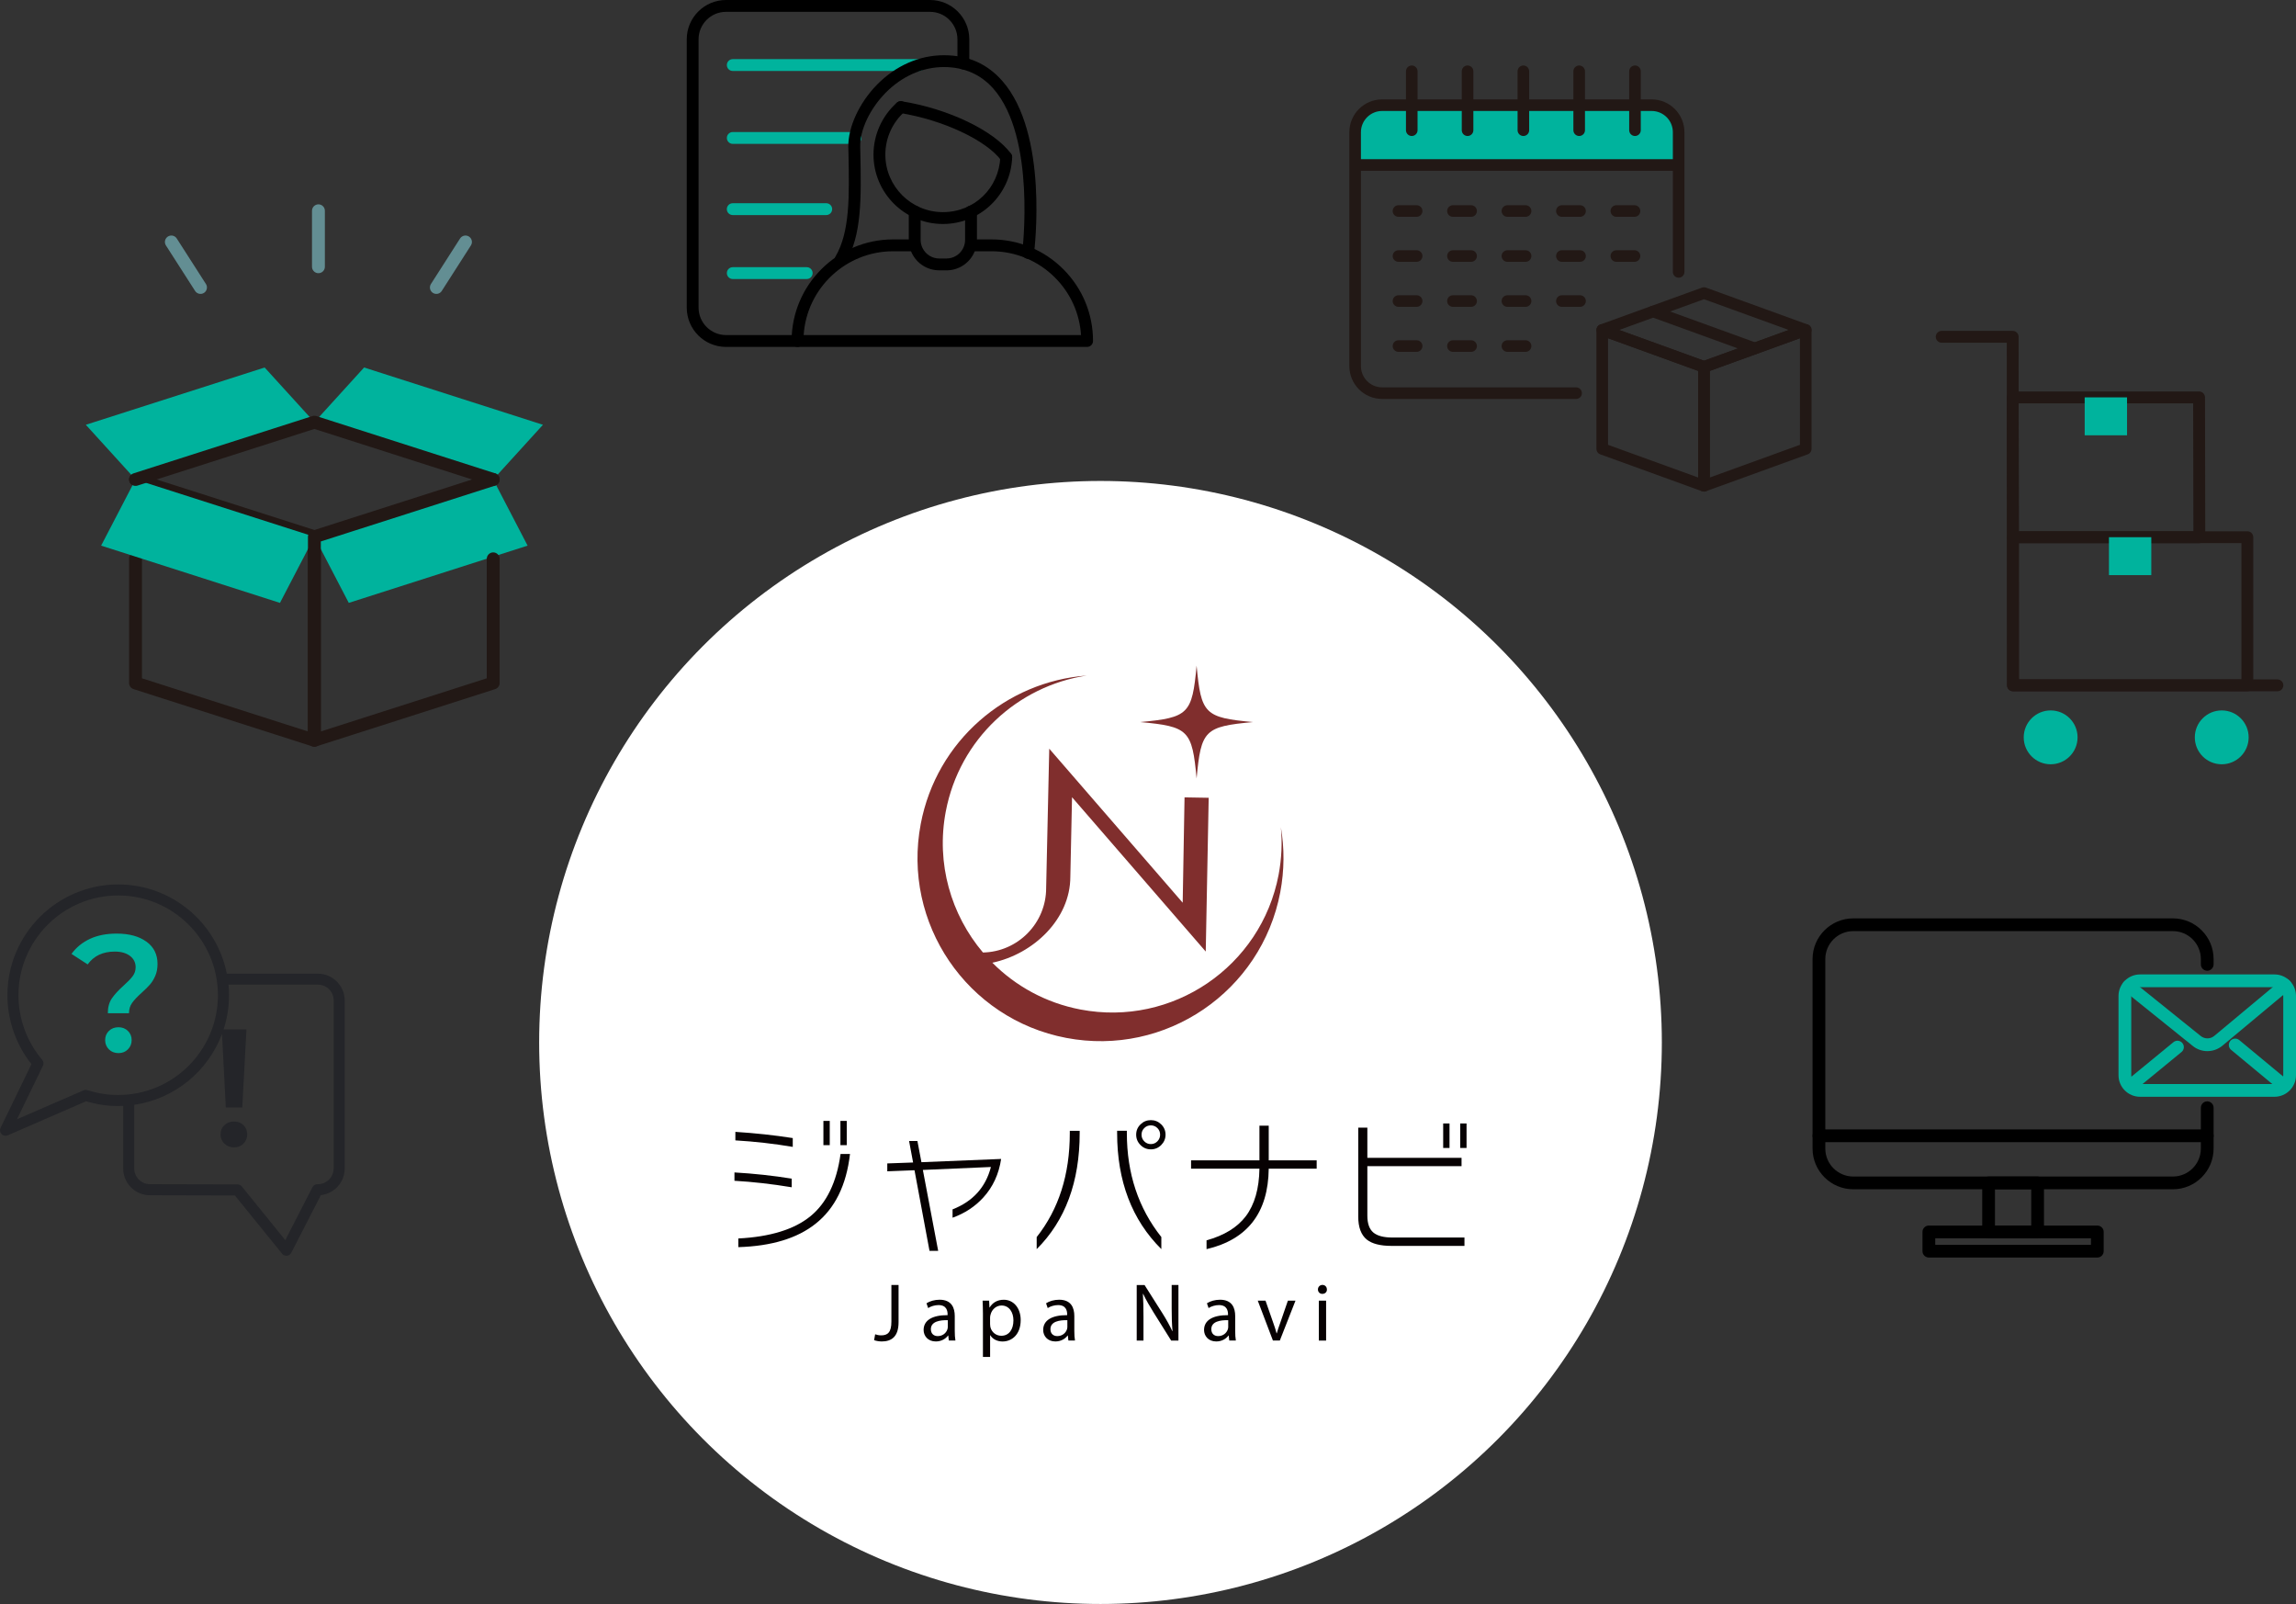 <?xml version="1.0" encoding="UTF-8"?><svg id="_レイヤー_2" xmlns="http://www.w3.org/2000/svg" width="771" height="538.46" viewBox="0 0 771 538.46"><rect x="0" y="0" width="771" height="538.46" fill="#333333" stroke="none"/><defs><style>.cls-1{fill:#802e2d;}.cls-2{fill:#00b39d;}.cls-3{stroke:#638e93;}.cls-3,.cls-4,.cls-5,.cls-6{fill:none;stroke-linecap:round;stroke-linejoin:round;}.cls-3,.cls-5{stroke-width:4.32px;}.cls-7{fill:#fff;}.cls-8{fill:#070102;}.cls-9{fill:#242529;}.cls-4{stroke-width:3.98px;}.cls-4,.cls-5,.cls-6{stroke:#221815;}.cls-6{stroke-width:3.89px;}</style></defs><g id="_レイヤー_1-2"><polyline class="cls-5" points="45.51 160.96 105.57 180.19 105.57 248.51 45.51 229.28 45.51 187.5"/><polygon class="cls-2" points="105.57 180.19 45.51 160.96 33.96 183.17 94.01 202.39 105.57 180.19"/><polygon class="cls-2" points="105.57 180.19 165.62 160.96 177.17 183.17 117.12 202.39 105.57 180.19"/><polygon class="cls-2" points="45.51 160.96 105.57 141.73 88.87 123.37 28.82 142.6 45.51 160.96"/><polygon class="cls-2" points="165.62 160.96 105.57 141.73 122.26 123.37 182.32 142.6 165.62 160.96"/><polyline class="cls-5" points="165.62 160.96 105.57 180.19 105.57 248.51 165.62 229.28 165.62 187.6"/><polyline class="cls-5" points="165.62 160.96 105.57 141.73 45.51 160.96"/><line class="cls-3" x1="106.93" y1="70.76" x2="106.93" y2="89.55"/><line class="cls-3" x1="57.54" y1="81.23" x2="67.33" y2="96.5"/><line class="cls-3" x1="156.31" y1="81.23" x2="146.53" y2="96.5"/><polyline class="cls-4" points="764.76 230.07 675.97 230.07 675.86 113.06 652.02 113.06"/><circle class="cls-2" cx="746.06" cy="247.53" r="9.04"/><circle class="cls-2" cx="688.61" cy="247.53" r="9.04"/><polygon class="cls-4" points="675.96 180.35 738.54 180.35 738.45 133.41 675.86 133.41 675.96 180.35"/><rect class="cls-2" x="700.05" y="133.41" width="14.22" height="12.73" transform="translate(1414.31 279.54) rotate(180)"/><rect class="cls-4" x="675.96" y="180.35" width="78.69" height="49.72" transform="translate(1430.62 410.41) rotate(180)"/><rect class="cls-2" x="708.19" y="180.35" width="14.22" height="12.73" transform="translate(1430.6 373.42) rotate(180)"/><polygon class="cls-6" points="572.2 163.08 538.03 150.69 538.03 110.77 572.2 123.16 572.2 163.08"/><polygon class="cls-6" points="572.2 123.16 538.03 110.77 572.2 98.38 606.37 110.77 572.2 123.16"/><polygon class="cls-6" points="572.2 163.08 606.37 150.69 606.37 110.77 572.2 123.16 572.2 163.08"/><line class="cls-6" x1="555.12" y1="104.57" x2="589.28" y2="116.96"/><path class="cls-2" d="M463.68,35.56h91.38c4.59,0,8.31,3.72,8.31,8.31v11.07h-108.39v-10.68c0-4.8,3.9-8.7,8.7-8.7Z"/><path class="cls-6" d="M529.26,131.98h-65.13c-5.01,0-9.07-4.06-9.07-9.07V44.38c0-5.01,4.06-9.07,9.07-9.07h90.49c5.01,0,9.07,4.06,9.07,9.07v46.9"/><line class="cls-6" x1="456.12" y1="55.39" x2="562.83" y2="55.39"/><line class="cls-6" x1="474.07" y1="23.93" x2="474.07" y2="43.71"/><line class="cls-6" x1="492.81" y1="23.93" x2="492.81" y2="43.71"/><line class="cls-6" x1="511.55" y1="23.93" x2="511.55" y2="43.71"/><line class="cls-6" x1="530.29" y1="23.93" x2="530.29" y2="43.71"/><line class="cls-6" x1="549.03" y1="23.93" x2="549.03" y2="43.71"/><line class="cls-6" x1="469.61" y1="70.84" x2="475.71" y2="70.84"/><line class="cls-6" x1="487.9" y1="70.84" x2="494" y2="70.84"/><line class="cls-6" x1="506.19" y1="70.84" x2="512.29" y2="70.84"/><line class="cls-6" x1="524.48" y1="70.84" x2="530.58" y2="70.84"/><line class="cls-6" x1="542.77" y1="70.84" x2="548.87" y2="70.84"/><line class="cls-6" x1="469.61" y1="85.95" x2="475.71" y2="85.95"/><line class="cls-6" x1="487.9" y1="85.95" x2="494" y2="85.95"/><line class="cls-6" x1="506.19" y1="85.95" x2="512.29" y2="85.95"/><line class="cls-6" x1="524.48" y1="85.95" x2="530.58" y2="85.95"/><line class="cls-6" x1="542.77" y1="85.95" x2="548.87" y2="85.95"/><line class="cls-6" x1="469.61" y1="101.06" x2="475.71" y2="101.06"/><line class="cls-6" x1="487.9" y1="101.06" x2="494" y2="101.06"/><line class="cls-6" x1="506.19" y1="101.06" x2="512.29" y2="101.06"/><line class="cls-6" x1="524.48" y1="101.06" x2="530.58" y2="101.06"/><line class="cls-6" x1="469.61" y1="116.17" x2="475.71" y2="116.17"/><line class="cls-6" x1="487.9" y1="116.17" x2="494" y2="116.17"/><line class="cls-6" x1="506.19" y1="116.17" x2="512.29" y2="116.17"/><circle class="cls-7" cx="369.55" cy="349.96" r="188.5"/><path class="cls-8" d="M299.33,431.37h2.41v12.48c0,4.95-2.44,6.48-5.65,6.48-.89,0-1.96-.19-2.57-.44l.36-1.97c.5.19,1.22.36,2.02.36,2.16,0,3.43-.97,3.43-4.62v-12.29Z"/><path class="cls-8" d="M318.62,450.03l-.19-1.69h-.08c-.75,1.05-2.19,1.99-4.1,1.99-2.71,0-4.1-1.91-4.1-3.85,0-3.24,2.88-5.01,8.05-4.98v-.28c0-1.11-.3-3.1-3.04-3.1-1.25,0-2.55.39-3.49,1l-.55-1.61c1.11-.72,2.71-1.19,4.4-1.19,4.1,0,5.09,2.8,5.09,5.48v5.01c0,1.16.06,2.3.22,3.21h-2.21ZM318.26,443.19c-2.66-.06-5.67.42-5.67,3.02,0,1.58,1.05,2.32,2.3,2.32,1.74,0,2.85-1.11,3.24-2.24.08-.25.14-.53.14-.77v-2.32Z"/><path class="cls-8" d="M330.07,441c0-1.72-.06-3.1-.11-4.37h2.19l.11,2.3h.06c1-1.63,2.57-2.6,4.76-2.6,3.24,0,5.67,2.74,5.67,6.81,0,4.82-2.93,7.2-6.09,7.2-1.77,0-3.32-.77-4.12-2.1h-.06v7.28h-2.41v-14.5ZM332.48,444.57c0,.36.06.69.11,1,.44,1.69,1.91,2.85,3.65,2.85,2.57,0,4.07-2.1,4.07-5.18,0-2.68-1.41-4.98-3.99-4.98-1.66,0-3.21,1.19-3.68,3.02-.08.3-.17.66-.17,1v2.3Z"/><path class="cls-8" d="M358.77,450.03l-.19-1.69h-.08c-.75,1.05-2.19,1.99-4.1,1.99-2.71,0-4.1-1.91-4.1-3.85,0-3.24,2.88-5.01,8.05-4.98v-.28c0-1.11-.3-3.1-3.04-3.1-1.25,0-2.55.39-3.49,1l-.55-1.61c1.11-.72,2.71-1.19,4.4-1.19,4.1,0,5.09,2.8,5.09,5.48v5.01c0,1.16.06,2.3.22,3.21h-2.21ZM358.41,443.19c-2.66-.06-5.67.42-5.67,3.02,0,1.58,1.05,2.32,2.3,2.32,1.74,0,2.85-1.11,3.24-2.24.08-.25.14-.53.14-.77v-2.32Z"/><path class="cls-8" d="M381.71,450.03v-18.65h2.63l5.98,9.44c1.38,2.19,2.46,4.15,3.35,6.06l.06-.03c-.22-2.49-.28-4.76-.28-7.67v-7.8h2.27v18.65h-2.44l-5.92-9.46c-1.3-2.08-2.55-4.21-3.49-6.23l-.08.03c.14,2.35.19,4.59.19,7.69v7.97h-2.27Z"/><path class="cls-8" d="M412.79,450.03l-.19-1.69h-.08c-.75,1.05-2.19,1.99-4.1,1.99-2.71,0-4.1-1.91-4.1-3.85,0-3.24,2.88-5.01,8.05-4.98v-.28c0-1.11-.3-3.1-3.04-3.1-1.25,0-2.55.39-3.49,1l-.55-1.61c1.11-.72,2.71-1.19,4.4-1.19,4.1,0,5.09,2.8,5.09,5.48v5.01c0,1.16.06,2.3.22,3.21h-2.21ZM412.43,443.19c-2.66-.06-5.67.42-5.67,3.02,0,1.58,1.05,2.32,2.3,2.32,1.74,0,2.85-1.11,3.24-2.24.08-.25.14-.53.14-.77v-2.32Z"/><path class="cls-8" d="M424.96,436.63l2.63,7.53c.44,1.22.8,2.32,1.08,3.43h.08c.3-1.11.69-2.21,1.13-3.43l2.6-7.53h2.55l-5.26,13.39h-2.32l-5.09-13.39h2.6Z"/><path class="cls-8" d="M445.58,432.87c.03.83-.58,1.49-1.55,1.49-.86,0-1.47-.66-1.47-1.49s.64-1.52,1.52-1.52,1.49.66,1.49,1.52ZM442.87,450.03v-13.39h2.44v13.39h-2.44Z"/><path class="cls-8" d="M265.85,398.57c-6.68-1.11-13.09-1.83-19.22-2.18v-2.8c6.54.38,12.95,1.07,19.22,2.08v2.91ZM266.21,385.01c-6.34-1.07-12.76-1.8-19.27-2.18v-2.86c6.61.42,13.04,1.11,19.27,2.08v2.96ZM285.43,387.4c-1.21,10.49-5.07,18.3-11.58,23.43-6.13,4.88-14.77,7.5-25.92,7.84v-2.91c10.73-.55,18.81-3.05,24.23-7.48,5.42-4.43,8.79-11.39,10.1-20.88h3.17ZM278.63,384.44h-2.13v-8.15h2.13v8.15ZM284.34,384.44h-2.13v-8.15h2.13v8.15Z"/><path class="cls-8" d="M336.18,389.06c-.76,5.09-2.75,9.4-5.97,12.93-2.77,3.05-6.22,5.32-10.34,6.8v-2.8c6.82-2.67,11.12-7.41,12.88-14.23l-22.85.99,5.14,27.16h-2.91l-5.04-27.06-9.14.36v-2.65l8.67-.31-1.35-7.22h2.8l1.35,7.12,26.75-1.09Z"/><path class="cls-8" d="M362.56,380.33c0,16.41-4.81,29.42-14.44,39.01v-4.05c7.41-9.35,11.12-20.98,11.12-34.9v-.78h3.32v.73ZM389.99,419.34c-9.9-9.83-14.86-22.84-14.86-39.01v-.73h3.27v.78c0,13.54,3.86,25.17,11.58,34.9v4.05ZM391.39,380.91c0,1.35-.49,2.51-1.45,3.48-.97.97-2.13,1.45-3.48,1.45s-2.51-.48-3.48-1.45c-.97-.97-1.45-2.13-1.45-3.48s.48-2.5,1.45-3.45c.97-.95,2.13-1.43,3.48-1.43s2.51.48,3.48,1.43c.97.95,1.45,2.1,1.45,3.45ZM389.57,380.91c0-.87-.3-1.6-.91-2.21-.61-.61-1.34-.91-2.21-.91s-1.6.3-2.21.91c-.61.61-.91,1.34-.91,2.21s.3,1.61.91,2.23c.61.62,1.34.93,2.21.93s1.6-.31,2.21-.93c.61-.62.91-1.37.91-2.23Z"/><path class="cls-8" d="M442.14,392.33h-16.1c-.17,14.79-7.13,23.79-20.88,27.01v-2.96c5.92-1.63,10.32-4.33,13.19-8.1,2.94-3.91,4.47-9.23,4.57-15.95h-22.96v-2.8h22.96v-11.63h3.12v11.63h16.1v2.8Z"/><path class="cls-8" d="M491.79,418.25h-24.52c-3.77,0-6.54-.71-8.31-2.13-1.9-1.56-2.86-4.12-2.86-7.69v-29.87h3.06v10.13h31.63v2.8h-31.63v16.62c0,2.63.67,4.51,2,5.64,1.33,1.13,3.47,1.69,6.41,1.69h24.2v2.8ZM486.75,385.37h-2.13v-8.21h2.13v8.21ZM492.47,385.37h-2.13v-8.21h2.13v8.21Z"/><path class="cls-1" d="M430.11,277.56c.5,5.25.28,10.66-.75,16.1-5.87,30.86-35.65,51.12-66.51,45.24-11.68-2.22-21.82-7.88-29.62-15.71,13.9-2.96,26.17-14.68,26.19-28.82l.57-26.74,44.9,51.81.99-51.62-8.11-.14-.62,35.36-44.81-51.7-1.04,46.69v.09c0,11.8-9.48,21.4-21.22,21.64-10.7-12.65-15.82-29.83-12.48-47.37,4.63-24.34,24.14-42.09,47.33-45.61-27.03,2.02-50.43,21.89-55.74,49.8-6.35,33.34,15.54,65.51,48.87,71.85,33.34,6.35,65.51-15.54,71.85-48.87,1.42-7.48,1.42-14.91.19-21.99Z"/><path class="cls-1" d="M401.82,261.34c1.49-16.23,2.71-17.44,18.94-18.94-16.23-1.49-17.44-2.7-18.94-18.94-1.49,16.23-2.71,17.44-18.94,18.94,16.23,1.49,17.44,2.71,18.94,18.94Z"/><path class="cls-2" d="M763.77,368.19h-45.14c-3.99,0-7.23-3.24-7.23-7.23v-26.61c0-3.99,3.24-7.23,7.23-7.23h45.14c3.99,0,7.23,3.24,7.23,7.23v26.61c0,3.99-3.24,7.23-7.23,7.23ZM718.63,331.4c-1.63,0-2.95,1.32-2.95,2.95v26.61c0,1.63,1.32,2.95,2.95,2.95h45.14c1.63,0,2.95-1.32,2.95-2.95v-26.61c0-1.63-1.32-2.95-2.95-2.95h-45.14Z"/><path class="cls-2" d="M741.26,352.87c-1.8,0-3.59-.61-5.05-1.84l-22.77-18.32c-.92-.74-1.07-2.09-.33-3.01.74-.92,2.09-1.07,3.01-.33l22.8,18.35c1.36,1.14,3.29,1.15,4.63.04l22.41-18.69c.91-.76,2.26-.63,3.01.27.76.91.63,2.26-.27,3.01l-22.41,18.69c-1.46,1.21-3.24,1.82-5.03,1.82Z"/><path class="cls-2" d="M716.31,365.87c-.62,0-1.23-.27-1.66-.78-.75-.91-.62-2.26.3-3.01l14.89-12.22c.91-.75,2.26-.62,3.01.3.75.91.62,2.26-.3,3.01l-14.89,12.22c-.4.33-.88.49-1.36.49Z"/><path class="cls-2" d="M766.18,365.87c-.48,0-.96-.16-1.36-.49l-15.6-12.93c-.91-.75-1.04-2.1-.28-3.01.75-.91,2.1-1.04,3.01-.28l15.6,12.93c.91.75,1.04,2.1.28,3.01-.42.51-1.03.77-1.65.77Z"/><path d="M729.66,399.24h-107.33c-7.54,0-13.67-6.13-13.67-13.67v-63.6c0-7.54,6.13-13.67,13.67-13.67h107.33c7.54,0,13.67,6.13,13.67,13.67v1.77c0,1.18-.96,2.14-2.14,2.14s-2.14-.96-2.14-2.14v-1.77c0-5.18-4.21-9.39-9.39-9.39h-107.33c-5.18,0-9.39,4.21-9.39,9.39v63.6c0,5.18,4.21,9.39,9.39,9.39h107.33c5.18,0,9.39-4.21,9.39-9.39v-13.7c0-1.18.96-2.14,2.14-2.14s2.14.96,2.14,2.14v13.7c0,7.54-6.13,13.67-13.67,13.67Z"/><path d="M684.23,415.7h-16.46c-1.18,0-2.14-.96-2.14-2.14v-16.46c0-1.18.96-2.14,2.14-2.14h16.46c1.18,0,2.14.96,2.14,2.14v16.46c0,1.18-.96,2.14-2.14,2.14ZM669.91,411.42h12.18v-12.18h-12.18v12.18Z"/><path d="M704.28,422.16h-56.57c-1.18,0-2.14-.96-2.14-2.14v-6.46c0-1.18.96-2.14,2.14-2.14h56.57c1.18,0,2.14.96,2.14,2.14v6.46c0,1.18-.96,2.14-2.14,2.14ZM649.86,417.88h52.29v-2.18h-52.29v2.18Z"/><path d="M741.2,383.42h-130.39c-1.18,0-2.14-.96-2.14-2.14s.96-2.14,2.14-2.14h130.39c1.18,0,2.14.96,2.14,2.14s-.96,2.14-2.14,2.14Z"/><path d="M267.83,116.46h-24.03c-7.28,0-13.19-5.92-13.19-13.19V13.19c0-7.28,5.92-13.19,13.19-13.19h68.5c7.27,0,13.19,5.92,13.19,13.19v8.12c0,1.1-.89,1.99-1.99,1.99s-1.99-.89-1.99-1.99v-8.12c0-5.08-4.13-9.22-9.21-9.22h-68.5c-5.08,0-9.22,4.13-9.22,9.22v90.07c0,5.08,4.13,9.22,9.22,9.22h24c1.1,0,2,.89,2,1.99s-.88,1.99-1.98,1.99Z"/><path class="cls-2" d="M270.89,93.67h-24.82c-1.1,0-1.99-.89-1.99-1.99s.89-1.99,1.99-1.99h24.82c1.1,0,1.99.89,1.99,1.99s-.89,1.99-1.99,1.99Z"/><path class="cls-2" d="M277.45,72.2h-31.39c-1.1,0-1.99-.89-1.99-1.99s.89-1.99,1.99-1.99h31.39c1.1,0,1.99.89,1.99,1.99s-.89,1.99-1.99,1.99Z"/><path class="cls-2" d="M287.28,48.3h-41.21c-1.1,0-1.99-.89-1.99-1.99s.89-1.99,1.99-1.99h41.21c1.1,0,1.99.89,1.99,1.99s-.89,1.99-1.99,1.99Z"/><path class="cls-2" d="M308.58,23.83h-62.51c-1.1,0-1.99-.89-1.99-1.99s.89-1.99,1.99-1.99h62.51c1.1,0,1.99.89,1.99,1.99s-.89,1.99-1.99,1.99Z"/><path d="M365.06,116.46h-97.25c-1.1,0-1.99-.89-1.99-1.99,0-18.8,15.3-34.1,34.1-34.1h7.24c1.1,0,1.99.89,1.99,1.99s-.89,1.99-1.99,1.99h-7.24c-15.94,0-29.03,12.45-30.05,28.13h93.14c-.47-7.29-3.54-14.09-8.76-19.31-2.81-2.81-6.1-5.01-9.76-6.53-3.66-1.52-7.55-2.29-11.55-2.29h-6.88c-1.1,0-1.99-.89-1.99-1.99s.89-1.99,1.99-1.99h6.88c4.52,0,8.92.87,13.07,2.6,4.14,1.72,7.86,4.21,11.04,7.39,6.44,6.44,9.99,15,9.99,24.11,0,1.1-.89,1.99-1.99,1.99Z"/><path d="M316.61,75.19c-12.84,0-23.29-10.45-23.29-23.29,0-6.66,2.86-13.01,7.85-17.43.82-.73,2.08-.65,2.81.17s.65,2.08-.17,2.81c-4.14,3.66-6.51,8.93-6.51,14.45,0,10.65,8.67,19.31,19.32,19.31s18.88-8.14,19.29-18.53c.04-1.1.95-1.95,2.07-1.91,1.1.04,1.95.97,1.91,2.07-.49,12.53-10.71,22.35-23.27,22.35Z"/><path d="M317.81,90.75h-2.39c-3.91,0-7.42-2.17-9.17-5.66-.72-1.43-1.08-2.97-1.08-4.58v-9.51c0-1.1.89-1.99,1.99-1.99s1.99.89,1.99,1.99v9.51c0,.98.22,1.93.66,2.8,1.07,2.14,3.22,3.47,5.61,3.47h2.39c2.39,0,4.54-1.33,5.61-3.46.44-.88.66-1.82.66-2.81v-9.51c0-1.1.89-1.99,1.99-1.99s1.99.89,1.99,1.99v9.51c0,1.61-.36,3.15-1.08,4.59-1.75,3.49-5.26,5.66-9.17,5.66Z"/><path d="M337.89,54.75c-.61,0-1.22-.28-1.61-.81-5.01-6.84-19.68-13.72-34.11-16.01-1.09-.17-1.83-1.19-1.65-2.28.17-1.08,1.19-1.83,2.27-1.65,15.61,2.47,31.04,9.87,36.7,17.59.65.89.46,2.13-.43,2.78-.35.26-.77.38-1.17.38Z"/><path d="M282.24,89.17c-.34,0-.69-.09-1.01-.28-.95-.56-1.26-1.78-.7-2.72,4.92-8.33,4.67-20.46,4.39-34.51l-.05-2.33c-.13-6.61,3.66-14.82,9.64-20.92,6.24-6.36,14.2-9.87,22.42-9.87s14.6,2.9,19.64,8.62c15.58,17.69,10.85,56.37,10.64,58-.14,1.09-1.13,1.86-2.22,1.72-1.09-.14-1.86-1.13-1.72-2.22.05-.38,4.71-38.54-9.68-54.88-4.25-4.82-9.85-7.27-16.65-7.27-7.14,0-14.09,3.08-19.58,8.67-5.27,5.37-8.61,12.46-8.5,18.06l.05,2.32c.29,14.66.55,27.31-4.94,36.62-.37.63-1.03.98-1.71.98Z"/><path class="cls-9" d="M106.74,326.86h-30.57c-3.38-17.05-18.45-29.95-36.48-29.95-20.51,0-37.2,16.69-37.2,37.19,0,8.4,2.86,16.57,8.07,23.13L.19,378.62c-.34.7-.21,1.53.33,2.09.36.37.84.57,1.34.57.25,0,.5-.05.74-.15l26.31-11.43c3.5,1.06,7.13,1.6,10.79,1.6.56,0,1.11-.02,1.66-.04v20.99c0,4.96,4.04,9,8.99,9l28.53.07,15.84,19.55c.35.44.88.69,1.44.69.06,0,.13,0,.19,0,.62-.06,1.17-.44,1.46-1l9.93-19.35c4.5-.49,8.01-4.32,8.01-8.95v-56.39c0-4.96-4.04-9-9-9ZM29.37,365.97c-.43-.14-.89-.12-1.31.06l-22.36,9.71,8.72-17.96c.32-.66.22-1.45-.25-2.01-5.14-6.04-7.97-13.74-7.97-21.67,0-18.47,15.02-33.49,33.49-33.49s33.49,15.02,33.49,33.49-15.02,33.49-33.49,33.49c-3.51,0-6.99-.55-10.32-1.63ZM112.03,392.24c0,2.92-2.37,5.3-5.29,5.3h-.17c-.69,0-1.33.39-1.65,1.01l-9.12,17.77-14.6-18.03c-.35-.43-.88-.68-1.43-.69l-29.41-.07c-2.92,0-5.29-2.38-5.29-5.3v-21.34c13.58-1.97,24.8-11.3,29.48-23.8l1.27,24.68h5.54l1.4-26.19h-7.68c1.18-3.62,1.83-7.48,1.83-11.49,0-1.2-.06-2.38-.17-3.54h30.02c2.92,0,5.29,2.37,5.29,5.29v56.39Z"/><path class="cls-2" d="M49.16,316.12c-2.48-1.81-5.81-2.71-9.99-2.71-3.43,0-6.42.59-8.95,1.76-2.54,1.18-4.61,2.86-6.21,5.06l5.43,3.53c2.05-2.87,5.09-4.31,9.12-4.31,2.13,0,3.82.49,5.09,1.45,1.27.97,1.9,2.24,1.9,3.8,0,1.12-.33,2.12-.98,2.99-.65.88-1.65,1.91-2.99,3.11-1.75,1.57-3.09,3.01-4,4.34-.91,1.32-1.37,2.99-1.37,5.01h7.11c0-1.34.34-2.5,1.04-3.47.69-.97,1.74-2.09,3.16-3.36,1.16-1.04,2.09-1.97,2.8-2.77.71-.8,1.31-1.78,1.82-2.94.5-1.16.76-2.5.76-4.03,0-3.17-1.24-5.66-3.72-7.47Z"/><path class="cls-2" d="M39.79,344.85c-1.31,0-2.38.41-3.22,1.23-.84.82-1.26,1.85-1.26,3.08s.42,2.27,1.26,3.11c.84.84,1.91,1.26,3.22,1.26s2.32-.42,3.16-1.26c.84-.84,1.26-1.87,1.26-3.11s-.42-2.26-1.26-3.08c-.84-.82-1.89-1.23-3.16-1.23Z"/><path class="cls-9" d="M78.6,376.49c-1.31,0-2.39.41-3.25,1.23-.86.82-1.29,1.85-1.29,3.08s.43,2.27,1.29,3.11c.86.84,1.94,1.26,3.25,1.26s2.32-.42,3.16-1.26c.84-.84,1.26-1.87,1.26-3.11s-.42-2.26-1.26-3.08c-.84-.82-1.89-1.23-3.16-1.23Z"/></g></svg>